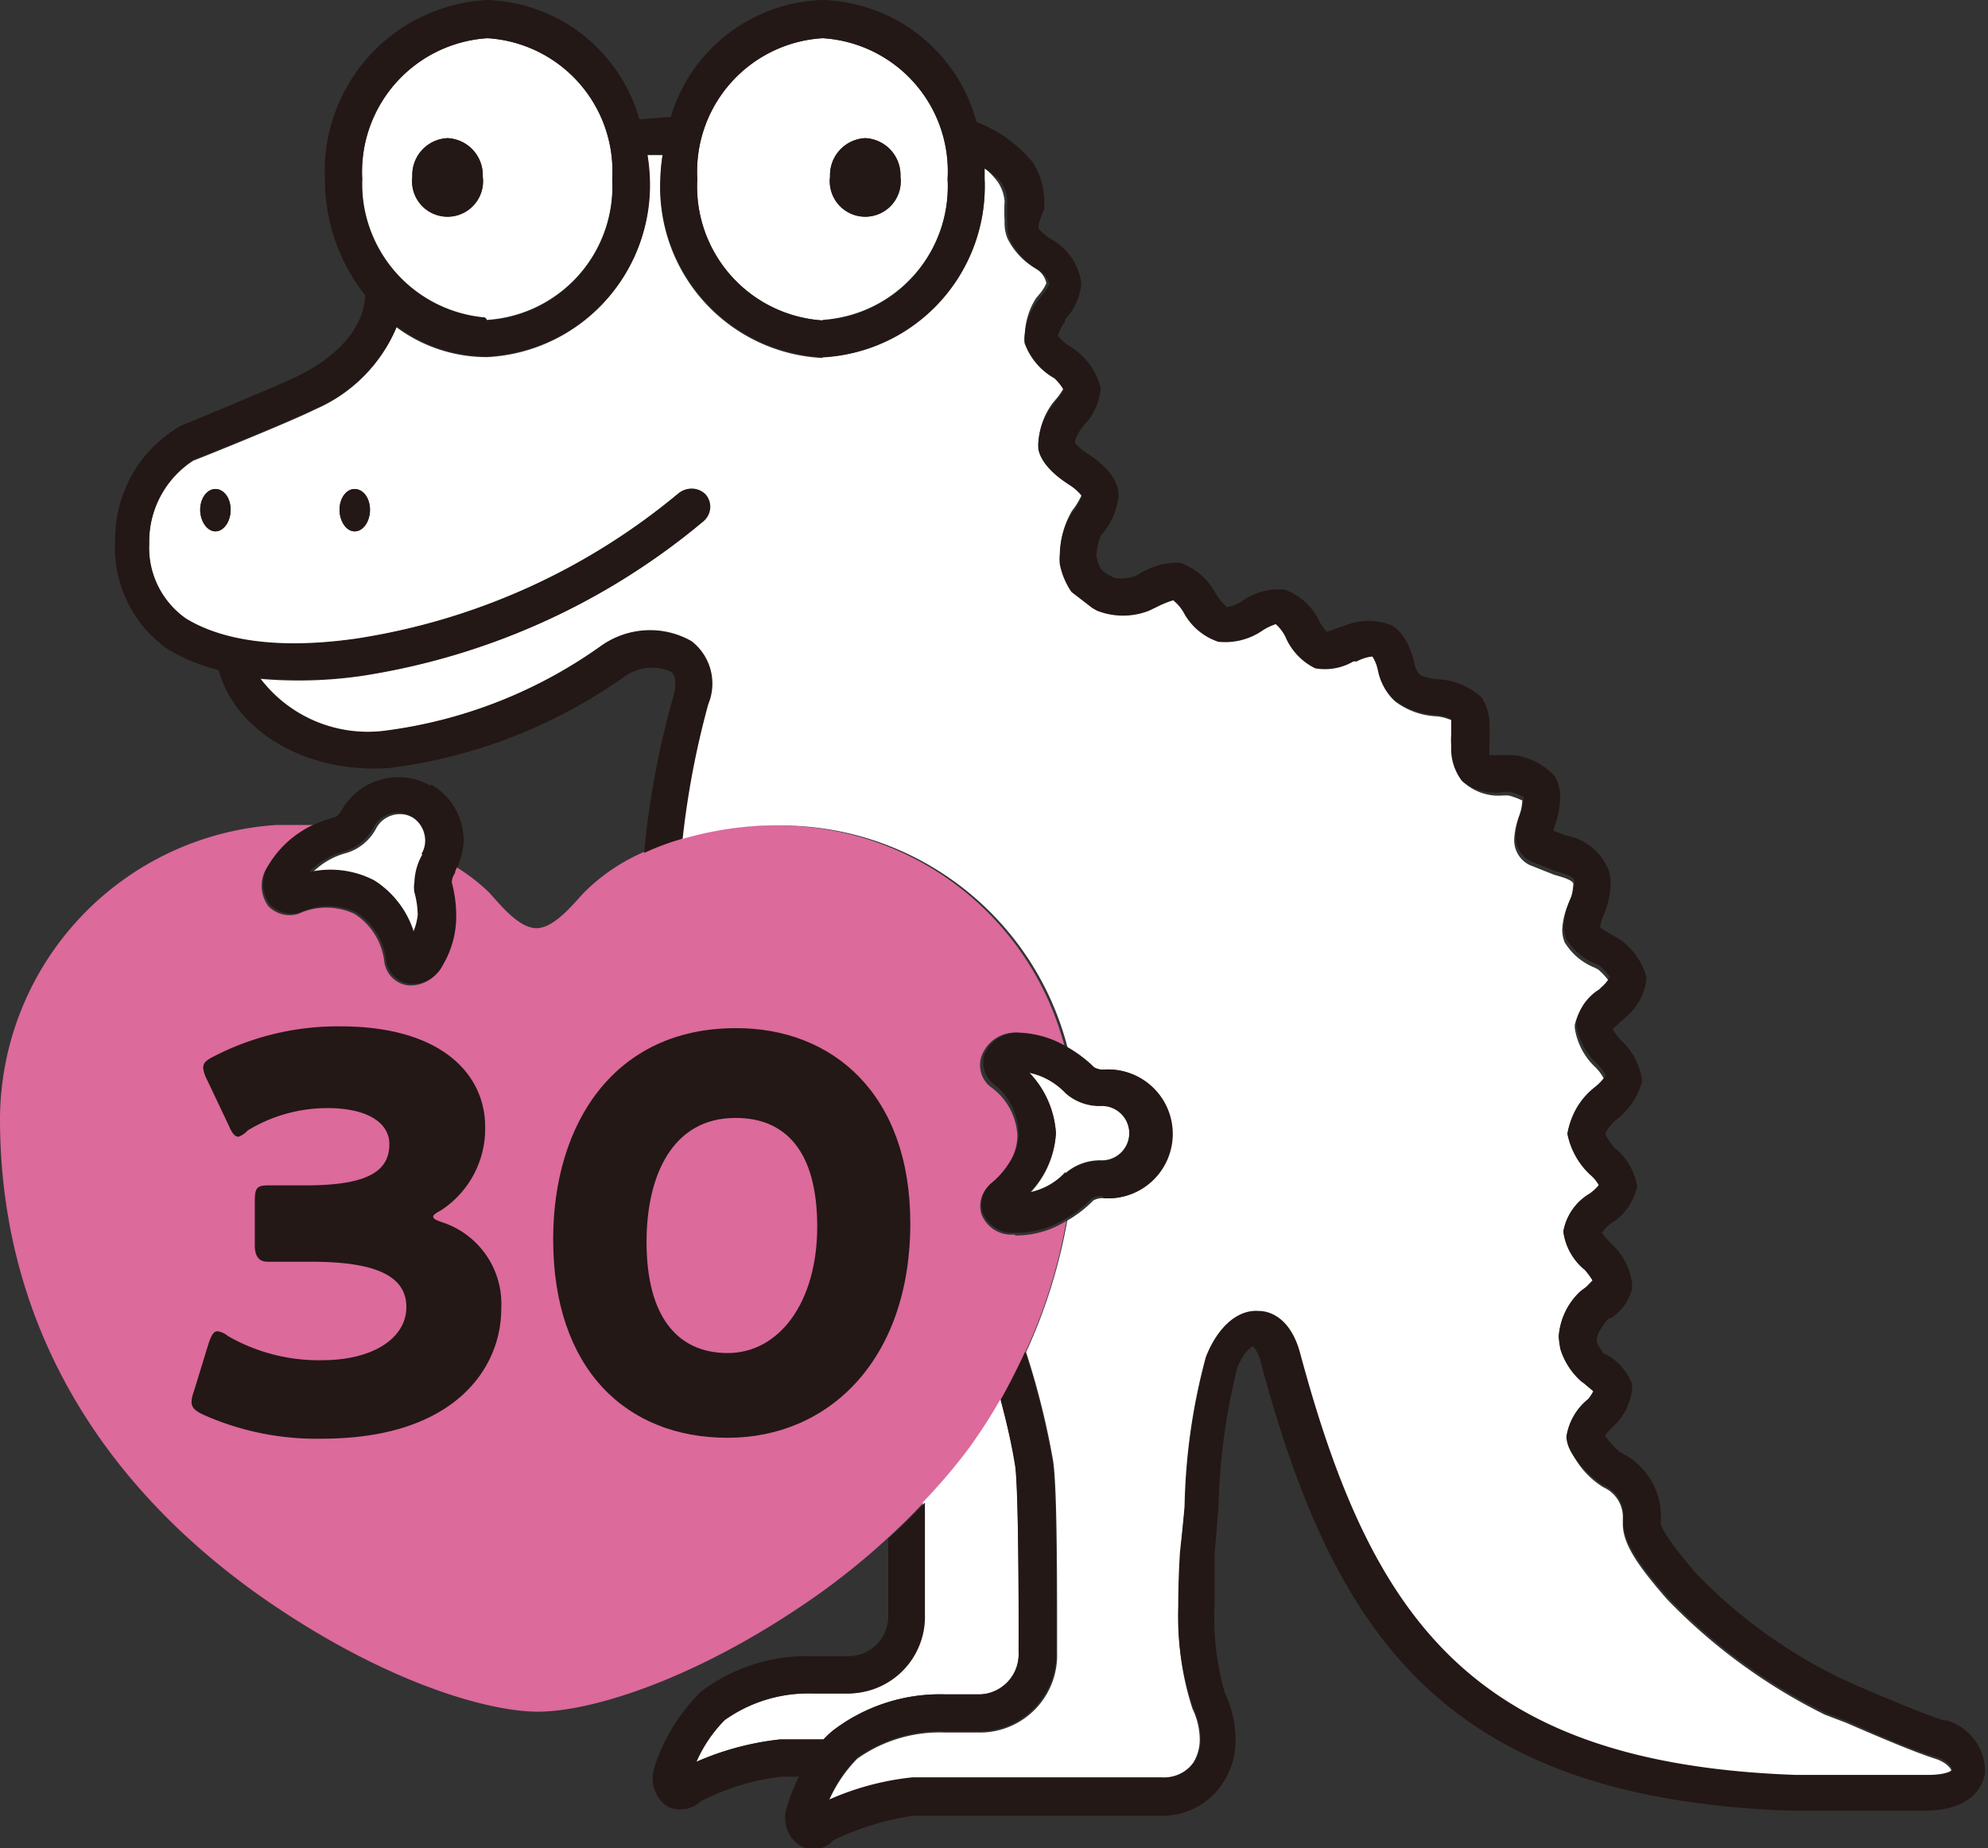 <svg viewBox="0 0 66.63 61.94" xmlns="http://www.w3.org/2000/svg"><rect x="0" y="0" width="66.63" height="61.94" fill="#333333" stroke="none"/><path d="m34 41.38h-.19a1.08 1.08 0 0 1 -.91-.67.92.92 0 0 1 .29-1 2.87 2.87 0 0 0 .62-.71 1.75 1.75 0 0 0 .29-.94 2.14 2.14 0 0 0 -.91-1.64.93.93 0 0 1 -.3-1 1.2 1.2 0 0 1 1.11-.81 3.38 3.38 0 0 1 1.69.5 9.91 9.91 0 0 0 -8.94-7.42 11.32 11.32 0 0 0 -4 .44 8.07 8.07 0 0 0 -1.29.48 6.42 6.42 0 0 0 -1.88 1.3c-.36.38-1 1.2-1.6 1.2s-1.24-.82-1.59-1.2a6.46 6.46 0 0 0 -1.1-.85c0 .08-.06.17-.1.25a.63.63 0 0 0 -.11.31 4.26 4.26 0 0 1 .15 1.09 3.19 3.19 0 0 1 -.45 1.69 1.13 1.13 0 0 1 -1.15.62.92.92 0 0 1 -.75-.79 2.2 2.2 0 0 0 -1-1.6 2.22 2.22 0 0 0 -1.88 0 1 1 0 0 1 -1-.25 1.15 1.15 0 0 1 -0-1.38 3.45 3.45 0 0 1 1.49-1.35c-.39 0-.79 0-1.21 0a9.91 9.91 0 0 0 -9.28 9.85c0 6.5 3.07 12 8.73 16 4 2.81 7.54 3.87 9.3 3.87s5.3-1.06 9.31-3.87a23.6 23.6 0 0 0 2.36-1.9c.43-.39.84-.79 1.23-1.21a18.68 18.68 0 0 0 1.55-1.82c.39-.53.73-1.08 1.06-1.63s.57-1.07.82-1.61a17.67 17.67 0 0 0 1.38-4.41 3.15 3.15 0 0 1 -1.7.49" fill="#dc6a9b"/><g fill="#fff"><path d="m16.34 10.72a4.49 4.49 0 0 0 4.18-4.72 4.47 4.47 0 0 0 -4.18-4.72 4.49 4.49 0 0 0 -4.2 4.72 4.51 4.51 0 0 0 4.2 4.74m-1.34-6.11a1.24 1.24 0 0 1 1.18 1.29 1.19 1.19 0 1 1 -2.36 0 1.23 1.23 0 0 1 1.18-1.29"/><path d="m30.93 50.36v3.34.41a2.57 2.57 0 0 1 -2.53 2.65h-1.17a4.85 4.85 0 0 0 -2.94.89 4.63 4.63 0 0 0 -.95 1.4 9.53 9.53 0 0 1 2.81-.75h1.45c.11-.11.21-.21.32-.3a5.93 5.93 0 0 1 3.76-1.21h1.18a1.35 1.35 0 0 0 1.28-1.41v-.38c0-1.28 0-5.16-.11-5.89s-.3-1.47-.5-2.21a18 18 0 0 1 -1.05 1.63 18.68 18.68 0 0 1 -1.55 1.82"/><path d="m34.51 36a3.2 3.2 0 0 1 .88 2 3.15 3.15 0 0 1 -.88 2 2.22 2.22 0 0 0 1.2-.68 1.77 1.77 0 0 1 1.22-.43.92.92 0 1 0 0-1.84 1.72 1.72 0 0 1 -1.22-.43 2.29 2.29 0 0 0 -1.2-.68"/><path d="m27.57 10.72a4.49 4.49 0 0 0 4.19-4.72 4.47 4.47 0 0 0 -4.19-4.72 4.48 4.48 0 0 0 -4.2 4.72 4.5 4.5 0 0 0 4.2 4.74m1.43-6.11a1.24 1.24 0 0 1 1.18 1.29 1.19 1.19 0 1 1 -2.36 0 1.24 1.24 0 0 1 1.18-1.29"/><path d="m10.4 29.28a3.2 3.2 0 0 1 2.19.28 3.08 3.08 0 0 1 1.3 1.73 2.08 2.08 0 0 0 .15-.57 3 3 0 0 0 -.11-.76.93.93 0 0 1 0-.34 2 2 0 0 1 .27-.94.86.86 0 0 0 .13-.45.94.94 0 0 0 -.46-.81.9.9 0 0 0 -1.26.34 1.67 1.67 0 0 1 -1 .83 2.49 2.49 0 0 0 -1.17.69"/><path d="m27.57 12a5.73 5.73 0 0 1 -5.44-6 5.42 5.42 0 0 1 .08-.8h-.52a4.9 4.9 0 0 1 .07.77 5.73 5.73 0 0 1 -5.42 6 5.07 5.07 0 0 1 -3.05-1 5.18 5.18 0 0 1 -2.72 2.75c-.82.41-3.74 1.59-4.09 1.72a3.24 3.24 0 0 0 -1.48 2.68v.13a2.91 2.91 0 0 0 1.18 2.49c.72.46 2.39 1.16 5.75.68a22.18 22.18 0 0 0 10.8-4.88.66.66 0 0 1 .88.05.63.63 0 0 1 -.05.89 23.37 23.37 0 0 1 -11.46 5.18 14.78 14.78 0 0 1 -3.42.09 4.53 4.53 0 0 0 4.19 1.76 16 16 0 0 0 7.27-2.86 2.8 2.8 0 0 1 3-.14 1.81 1.81 0 0 1 .56 2.12 29.76 29.76 0 0 0 -.86 4.5 11.32 11.32 0 0 1 4-.44 9.91 9.91 0 0 1 8.94 7.42 4.25 4.25 0 0 1 .87.66.58.58 0 0 0 .33.08 2.16 2.16 0 1 1 0 4.31.6.6 0 0 0 -.34.08s0 0 0 0a4 4 0 0 1 -.87.67 18.1 18.1 0 0 1 -1.38 4.41 26.68 26.68 0 0 1 .9 3.6c.12.69.14 3.06.14 5.3v1.18a2.59 2.59 0 0 1 -2.54 2.67h-1.21a4.76 4.76 0 0 0 -2.95.88 4.67 4.67 0 0 0 -.95 1.41 9.21 9.21 0 0 1 2.82-.75h8.27a1.25 1.25 0 0 0 1.13-.54 1.48 1.48 0 0 0 .21-.79 2.41 2.41 0 0 0 -.24-1 9.51 9.51 0 0 1 -.46-3.42c0-1 .06-1.8.06-1.82l.13-1.54a20.61 20.61 0 0 1 .71-5c.39-1 1.06-1.56 1.77-1.5.29 0 1 .18 1.37 1.43 2.39 8.87 5.75 13.74 16.62 14.12h4.4c.6 0 .81-.15.83-.19s-.13-.28-.53-.41c-.73-.23-2.08-.81-3-1.21l-.71-.27a19.14 19.14 0 0 1 -5.29-3.87c-1-1.15-1.48-1.86-1.48-2.53v-.16a1.09 1.09 0 0 0 -.65-1.06 2.82 2.82 0 0 1 -1.24-1.65v-.06a2 2 0 0 1 .73-1.25 1.46 1.46 0 0 0 .17-.26l-.32-.27-.08-.06a2.38 2.38 0 0 1 -.69-1.08 3 3 0 0 1 -.06-.44 2.26 2.26 0 0 1 .72-1.5l.21-.16.2-.21a3.07 3.07 0 0 0 -.24-.35 2 2 0 0 1 -.73-1.25v-.07a1.83 1.83 0 0 1 .87-1.24 1.48 1.48 0 0 0 .31-.29 1.28 1.28 0 0 0 -.3-.36 2.56 2.56 0 0 1 -.76-1.35 2.43 2.43 0 0 1 .87-1.45 1.94 1.94 0 0 0 .36-.39 1.6 1.6 0 0 0 -.3-.4 2.24 2.24 0 0 1 -.68-1.31v-.1a1.73 1.73 0 0 1 .77-1.07l.07-.07a1.28 1.28 0 0 0 .29-.35 2.44 2.44 0 0 0 -.35-.37l-.12-.06a2.07 2.07 0 0 1 -1-.85 1.11 1.11 0 0 1 -.08-.44 2.49 2.49 0 0 1 .28-1 2.18 2.18 0 0 0 .09-.51c0-.13-.36-.23-.64-.31l-.83-.33a.93.93 0 0 1 -.51-.87 2.6 2.6 0 0 1 .17-.78 1.71 1.71 0 0 0 .1-.51 2.32 2.32 0 0 0 -.47-.17h-.15a1.75 1.75 0 0 1 -1.4-.49 1.74 1.74 0 0 1 -.33-1.12 3.8 3.8 0 0 1 0-.4 1.12 1.12 0 0 0 0-.31c0-.09 0-.15 0-.19a1.67 1.67 0 0 0 -.51-.14 2.49 2.49 0 0 1 -1.4-.5 1.8 1.8 0 0 1 -.55-1 1.52 1.52 0 0 0 -.21-.51 1.63 1.63 0 0 0 -.52.09h-.11a1.88 1.88 0 0 1 -1.28.23 2.08 2.08 0 0 1 -1-1.06 1.45 1.45 0 0 0 -.32-.42 1.85 1.85 0 0 0 -.47.23 2.21 2.21 0 0 1 -1.47.36 2.07 2.07 0 0 1 -1.16-1 1.34 1.34 0 0 0 -.34-.39 3.49 3.49 0 0 0 -.58.24l-.23.11a2.38 2.38 0 0 1 -1.74 0l-.16-.09-.7-.54a2.69 2.69 0 0 1 -.39-.93 1.55 1.55 0 0 1 0-.31 2.89 2.89 0 0 1 .4-1.4 2.5 2.5 0 0 0 .34-.57 1.58 1.58 0 0 0 -.38-.35c-.09-.06-.94-.55-1.08-1.22a.82.82 0 0 1 0-.22 2.4 2.4 0 0 1 .48-1.26l.11-.13a2.29 2.29 0 0 0 .26-.38 1.77 1.77 0 0 0 -.31-.39 2.26 2.26 0 0 1 -1-1.18 1.94 1.94 0 0 1 0-.24 2.38 2.38 0 0 1 .37-1.18l.1-.12a1.44 1.44 0 0 0 .25-.39.74.74 0 0 0 -.36-.49 2.41 2.41 0 0 1 -.94-1 1.38 1.38 0 0 1 -.1-.59 4.87 4.87 0 0 1 0-.65v-.01s0 0 0 0a1.36 1.36 0 0 0 -.22-.64 2.72 2.72 0 0 0 -.45-.48v.35a5.74 5.74 0 0 1 -5.44 6m-20.34 5.83c-.27 0-.51-.33-.51-.72s.24-.7.51-.7.51.3.51.7-.23.72-.51.72m4.66 0c-.27 0-.5-.33-.5-.72s.23-.7.5-.7.52.3.52.7-.23.72-.52.72"/></g><path d="m65.23 57.69c-.66-.2-2-.77-2.85-1.13l-.73-.33a17.13 17.13 0 0 1 -4.81-3.5c-.8-.94-1.2-1.52-1.18-1.72a2.37 2.37 0 0 0 -1.37-2.34 4.06 4.06 0 0 1 -.5-.55 2 2 0 0 1 .28-.31 2 2 0 0 0 .63-1.24 1.09 1.09 0 0 0 0-.18 1.91 1.91 0 0 0 -.88-1h-.05a1.55 1.55 0 0 1 -.25-.41s0-.08 0-.13.08-.29.39-.66h.06a1.63 1.63 0 0 0 .73-1v-.19a2.19 2.19 0 0 0 -.7-1.32 2.15 2.15 0 0 1 -.31-.36 1.35 1.35 0 0 1 .31-.32 1.89 1.89 0 0 0 .87-1.24 2.09 2.09 0 0 0 -.77-1.3 2 2 0 0 1 -.3-.46 1.45 1.45 0 0 1 .33-.44 2.37 2.37 0 0 0 .9-1.3v-.07a2.18 2.18 0 0 0 -.7-1.32 1.69 1.69 0 0 1 -.28-.38c.09-.07.26-.24.26-.24l.17-.15a1.93 1.93 0 0 0 .7-1.28v-.07a2.25 2.25 0 0 0 -.9-1.27l-.24-.14a3.93 3.93 0 0 1 -.41-.26 1.71 1.71 0 0 1 .14-.46 2.83 2.83 0 0 0 .21-1 1.27 1.27 0 0 0 -.06-.44 1.9 1.9 0 0 0 -1.45-1.18l-.41-.16.06-.19a3 3 0 0 0 .17-.93 1.38 1.38 0 0 0 -.17-.69 2.24 2.24 0 0 0 -1.36-.72h-.37-.47a1.59 1.59 0 0 1 0-.26.68.68 0 0 1 0-.15 3.67 3.67 0 0 0 0-.52 1.65 1.65 0 0 0 -.26-1 2.32 2.32 0 0 0 -1.43-.61 1.9 1.9 0 0 1 -.62-.14.69.69 0 0 1 -.19-.33s-.17-1-.78-1.34a2.09 2.09 0 0 0 -1.55 0l-.23.08-.38.14a1.44 1.44 0 0 1 -.29-.42 2.08 2.08 0 0 0 -1.14-1 2.16 2.16 0 0 0 -1.47.42 1.33 1.33 0 0 1 -.46.17 1.86 1.86 0 0 1 -.39-.49 2.21 2.21 0 0 0 -1.18-1 2.44 2.44 0 0 0 -1.36.37l-.12.07a1.35 1.35 0 0 1 -.71.07l-.23-.11-.21-.16a1.18 1.18 0 0 1 -.17-.44v-.06a2.07 2.07 0 0 1 .14-.64 0 0 0 0 0 0 0 2.41 2.41 0 0 0 .6-1.33v-.09c-.05-.75-1-1.3-1-1.31a1.71 1.71 0 0 1 -.47-.4 1.42 1.42 0 0 1 .24-.49l.06-.08a2 2 0 0 0 .57-1.26 2.26 2.26 0 0 0 -1-1.37 1.46 1.46 0 0 1 -.43-.38 1.38 1.38 0 0 1 .23-.46v-.08a2 2 0 0 0 .55-1.16s0-.05 0-.08a2 2 0 0 0 -1-1.45 1.59 1.59 0 0 1 -.43-.36.42.42 0 0 1 0-.13 3.5 3.5 0 0 1 .19-.53v-.21-.08a2.5 2.5 0 0 0 -.38-1.26 4.51 4.51 0 0 0 -1.89-1.36 5.52 5.52 0 0 0 -5.16-4.09 5.49 5.49 0 0 0 -5.09 3.92l-1.05.08a5.49 5.49 0 0 0 -5.09-4 5.74 5.74 0 0 0 -5.45 6 6.26 6.26 0 0 0 1.35 3.9c-.07 1.4-1.42 2.29-2.23 2.69s-4 1.69-4 1.71a4.37 4.37 0 0 0 -2.15 3.76 4.17 4.17 0 0 0 1.75 3.69 6.26 6.26 0 0 0 1.72.71c.57 2.1 3 3.48 5.73 3.28a17.35 17.35 0 0 0 7.88-3.07 1.59 1.59 0 0 1 1.54-.16c.16.12.2.38.11.76a28.55 28.55 0 0 0 -1 5.32 8.07 8.07 0 0 1 1.29-.48 28.88 28.88 0 0 1 .86-4.51 1.8 1.8 0 0 0 -.56-2.11 2.8 2.8 0 0 0 -3 .14 16 16 0 0 1 -7.28 2.86 4.52 4.52 0 0 1 -4.18-1.76 14.78 14.78 0 0 0 3.42-.09 23.3 23.3 0 0 0 11.45-5.18.63.63 0 0 0 .06-.89.66.66 0 0 0 -.88-.05 22.13 22.13 0 0 1 -10.81 4.88c-3.34.48-5-.22-5.74-.68a2.91 2.91 0 0 1 -1.22-2.47v-.13a3.24 3.24 0 0 1 1.49-2.71c.35-.13 3.27-1.31 4.09-1.72a5.14 5.14 0 0 0 2.72-2.75 5.07 5.07 0 0 0 3.05 1 5.74 5.74 0 0 0 5.43-6 6.48 6.48 0 0 0 -.08-.77h.51a7.2 7.2 0 0 0 -.07.8 5.73 5.73 0 0 0 5.44 6 5.74 5.74 0 0 0 5.42-5.97c0-.12 0-.23 0-.35a2.72 2.72 0 0 1 .54.44 1.26 1.26 0 0 1 .22.64v.08a4.87 4.87 0 0 0 0 .65 1.38 1.38 0 0 0 .1.59 2.41 2.41 0 0 0 .94 1 .8.8 0 0 1 .37.47 1.77 1.77 0 0 1 -.26.39l-.09.12a2.3 2.3 0 0 0 -.48 1.23 1 1 0 0 0 0 .24 2.21 2.21 0 0 0 1 1.18 1.77 1.77 0 0 1 .31.39 1.84 1.84 0 0 1 -.27.38l-.1.13a2.4 2.4 0 0 0 -.48 1.26 1.64 1.64 0 0 0 0 .22c.14.67 1 1.16 1.08 1.22a1.58 1.58 0 0 1 .38.35 2.12 2.12 0 0 1 -.34.57 2.79 2.79 0 0 0 -.4 1.4 1.55 1.55 0 0 0 0 .31 2.51 2.51 0 0 0 .39.93l.7.54.16.09a2.38 2.38 0 0 0 1.74 0l.23-.11a3.49 3.49 0 0 1 .58-.24 1.51 1.51 0 0 1 .34.39 2.06 2.06 0 0 0 1.17 1 2.2 2.2 0 0 0 1.46-.36 1.85 1.85 0 0 1 .47-.23 1.45 1.45 0 0 1 .32.42 2.08 2.08 0 0 0 1 1.06 1.89 1.89 0 0 0 1.28-.23h.11a1.58 1.58 0 0 1 .53-.17 1.43 1.43 0 0 1 .18.46 1.86 1.86 0 0 0 .55 1 2.49 2.49 0 0 0 1.4.5 1.67 1.67 0 0 1 .51.14s0 .1 0 .19 0 .21 0 .31a2.55 2.55 0 0 0 0 .4 1.74 1.74 0 0 0 .36 1.17 1.75 1.75 0 0 0 1.43.37h.17a2.32 2.32 0 0 1 .47.17 1.71 1.71 0 0 1 -.1.51 2.6 2.6 0 0 0 -.17.78.93.93 0 0 0 .51.87l.83.33c.28.08.6.18.64.31a1.78 1.78 0 0 1 -.1.51 2.81 2.81 0 0 0 -.27 1 1.11 1.11 0 0 0 .08.44 2.07 2.07 0 0 0 1 .85l.13.06a3 3 0 0 1 .34.37 1.28 1.28 0 0 1 -.29.35l-.07.07a1.73 1.73 0 0 0 -.77 1.07s0 .06 0 .1a2.29 2.29 0 0 0 .68 1.31 1.44 1.44 0 0 1 .31.4 1.69 1.69 0 0 1 -.36.39 2.43 2.43 0 0 0 -.92 1.57 2.5 2.5 0 0 0 .75 1.37 1.28 1.28 0 0 1 .3.36 1.48 1.48 0 0 1 -.31.29 1.83 1.83 0 0 0 -.88 1.23v.07a2 2 0 0 0 .72 1.25 3.18 3.18 0 0 1 .26.35l-.21.21-.21.16a2.31 2.31 0 0 0 -.72 1.5 3 3 0 0 0 .06.44 2.38 2.38 0 0 0 .7 1.07l.09.06.32.27a1.46 1.46 0 0 1 -.17.26 2 2 0 0 0 -.73 1.25.11.11 0 0 0 0 .06c0 .61 1 1.48 1.25 1.59a1.09 1.09 0 0 1 .65 1.06v.08s0 .06 0 .08c0 .67.49 1.38 1.49 2.53a19.14 19.14 0 0 0 5.29 3.87l.71.27c.88.4 2.24 1 3 1.21.4.13.53.35.53.41s-.23.19-.83.19h-4.4c-10.87-.38-14.23-5.25-16.62-14.12-.33-1.25-1.07-1.43-1.38-1.43-.7-.06-1.37.51-1.76 1.5a20.55 20.55 0 0 0 -.72 5l-.17 1.56s-.06.82-.06 1.82a9.51 9.51 0 0 0 .51 3.44 2.41 2.41 0 0 1 .24 1 1.48 1.48 0 0 1 -.21.79 1.25 1.25 0 0 1 -1.11.52h-8.33a9.23 9.23 0 0 0 -2.81.75 4.67 4.67 0 0 1 .95-1.41 4.76 4.76 0 0 1 2.95-.88h1.19a2.59 2.59 0 0 0 2.53-2.67v-1.16c0-2.24 0-4.61-.14-5.3a26.68 26.68 0 0 0 -.9-3.6c-.25.54-.52 1.08-.82 1.61.19.74.37 1.52.48 2.21s.13 4.61.12 5.89v.37a1.34 1.34 0 0 1 -1.27 1.41h-1.19a5.91 5.91 0 0 0 -3.76 1.21 3 3 0 0 0 -.32.3h-1.45a9.53 9.53 0 0 0 -2.81.75 4.63 4.63 0 0 1 .95-1.4 4.83 4.83 0 0 1 2.94-.89h1.19a2.57 2.57 0 0 0 2.58-2.65v-.41-3.34c-.39.42-.8.82-1.23 1.21v2.54a1.34 1.34 0 0 1 -1.28 1.4h-1.26a5.87 5.87 0 0 0 -3.75 1.2 6.29 6.29 0 0 0 -1.54 2.5 1.17 1.17 0 0 0 .41 1.33 1 1 0 0 0 1.14-.17 8.25 8.25 0 0 1 2.66-.82h.63a5.19 5.19 0 0 0 -.4 1 1.11 1.11 0 0 0 .42 1.3.89.89 0 0 0 1.13-.17 9.26 9.26 0 0 1 2.66-.82h8.28a2.43 2.43 0 0 0 2.13-1.12 2.59 2.59 0 0 0 .41-1.46 3.64 3.64 0 0 0 -.36-1.54 9.08 9.08 0 0 1 -.34-3c0-.69 0-1.29 0-1.66l.13-1.57a21.06 21.06 0 0 1 .63-4.67c.22-.54.46-.69.52-.71a1 1 0 0 1 .26.51c2.48 9.24 6.19 14.65 17.8 15.05h4.42c1.74 0 2-.94 2.06-1.25a1.78 1.78 0 0 0 -1.38-1.8m-48.89-47a4.51 4.51 0 0 1 -4.12-4.64 4.49 4.49 0 0 1 4.2-4.72 4.47 4.47 0 0 1 4.18 4.72 4.49 4.49 0 0 1 -4.18 4.74m11.23 0a4.5 4.5 0 0 1 -4.2-4.74 4.48 4.48 0 0 1 4.2-4.72 4.47 4.47 0 0 1 4.19 4.72 4.49 4.49 0 0 1 -4.19 4.74m-15.68 5.65c-.28 0-.51.3-.51.69s.23.73.51.73.51-.33.51-.73-.23-.69-.51-.69m-5.18.69c0 .4.24.73.51.73s.51-.33.51-.73-.23-.69-.51-.69-.51.3-.51.69m8.29-12.45a1.24 1.24 0 0 0 -1.18 1.29 1.19 1.19 0 1 0 2.36 0 1.24 1.24 0 0 0 -1.18-1.29m14 0a1.24 1.24 0 0 0 -1.18 1.29 1.19 1.19 0 1 0 2.36 0 1.24 1.24 0 0 0 -1.18-1.29m8 35.53a2.16 2.16 0 1 0 0-4.31.61.61 0 0 1 -.33-.08 4.25 4.25 0 0 0 -.87-.66 3.38 3.38 0 0 0 -1.69-.5 1.2 1.2 0 0 0 -1.11.72.93.93 0 0 0 .3 1 2.14 2.14 0 0 1 .84 1.67 1.75 1.75 0 0 1 -.29.94 2.87 2.87 0 0 1 -.62.71.92.92 0 0 0 -.29 1 1.08 1.08 0 0 0 .91.67h.19a3.15 3.15 0 0 0 1.7-.49 3.81 3.81 0 0 0 .85-.66.63.63 0 0 1 .34-.08m-1.22-.81a2.22 2.22 0 0 1 -1.2.68 3.15 3.15 0 0 0 .88-2 3.2 3.2 0 0 0 -.88-2 2.33 2.33 0 0 1 1.2.68 1.72 1.72 0 0 0 1.22.43.92.92 0 1 1 0 1.84 1.77 1.77 0 0 0 -1.22.43m-21.27-13a2.18 2.18 0 0 0 -1.64-.22 2.21 2.21 0 0 0 -1.33 1 .68.68 0 0 1 -.22.26 4.69 4.69 0 0 0 -.77.28 3.45 3.45 0 0 0 -1.48 1.34 1.15 1.15 0 0 0 .06 1.33 1 1 0 0 0 1 .25 2.22 2.22 0 0 1 1.88 0 2.2 2.2 0 0 1 1 1.6.92.92 0 0 0 .75.79 1.13 1.13 0 0 0 1.15-.62 3.19 3.19 0 0 0 .45-1.69 4.26 4.26 0 0 0 -.15-1.09.63.63 0 0 1 .11-.31c0-.08.06-.17.1-.25a2.32 2.32 0 0 0 .19-.83 2.18 2.18 0 0 0 -1.09-1.89m-.29 2.34a2 2 0 0 0 -.27.94.93.93 0 0 0 0 .34 3 3 0 0 1 .11.76 2.08 2.08 0 0 1 -.15.57 3.08 3.08 0 0 0 -1.3-1.73 3.19 3.19 0 0 0 -2.19-.28 2.49 2.49 0 0 1 1.17-.69 1.67 1.67 0 0 0 1-.83.9.9 0 0 1 1.26-.34.94.94 0 0 1 .46.81.86.86 0 0 1 -.13.45" fill="#231815"/><path d="m14.52 40.77c0 .08.06.11.28.19a2.88 2.88 0 0 1 2 2.91c0 2-1.58 4.35-6 4.35a9.28 9.28 0 0 1 -4-.81c-.27-.13-.38-.24-.38-.42a1 1 0 0 1 .07-.33l.51-1.66c.09-.25.16-.38.29-.38a.71.71 0 0 1 .35.16 6.11 6.11 0 0 0 3.15.81c1.73 0 2.83-.75 2.83-1.78s-1-1.52-3.17-1.52c-.52 0-1.23 0-1.47 0s-.44-.11-.44-.55v-1.46c0-.44.05-.55.44-.55s.82 0 1.26 0c2 0 2.81-.43 2.81-1.38 0-.75-.79-1.21-2.07-1.21a5.15 5.15 0 0 0 -2.68.75.8.8 0 0 1 -.3.21c-.13 0-.22-.11-.33-.37l-.75-1.58a1 1 0 0 1 -.11-.36c0-.17.11-.26.37-.39a9.06 9.06 0 0 1 4.22-1c3.48 0 4.86 1.67 4.86 3.36a3.26 3.26 0 0 1 -1.47 2.8c-.18.1-.27.16-.27.21z" fill="#231815"/><path d="m30.51 41c0 4.55-2.71 7.19-6.12 7.19s-5.85-2.31-5.85-6.65c0-3.91 2.07-7.08 6.12-7.08 3.23-.01 5.85 2.19 5.85 6.54zm-8.84.63c0 2.45 1 3.72 2.72 3.72s3-1.69 3-4.24-1.08-3.64-2.73-3.64c-2.12-.01-2.99 1.93-2.99 4.15z" fill="#231815"/></svg>